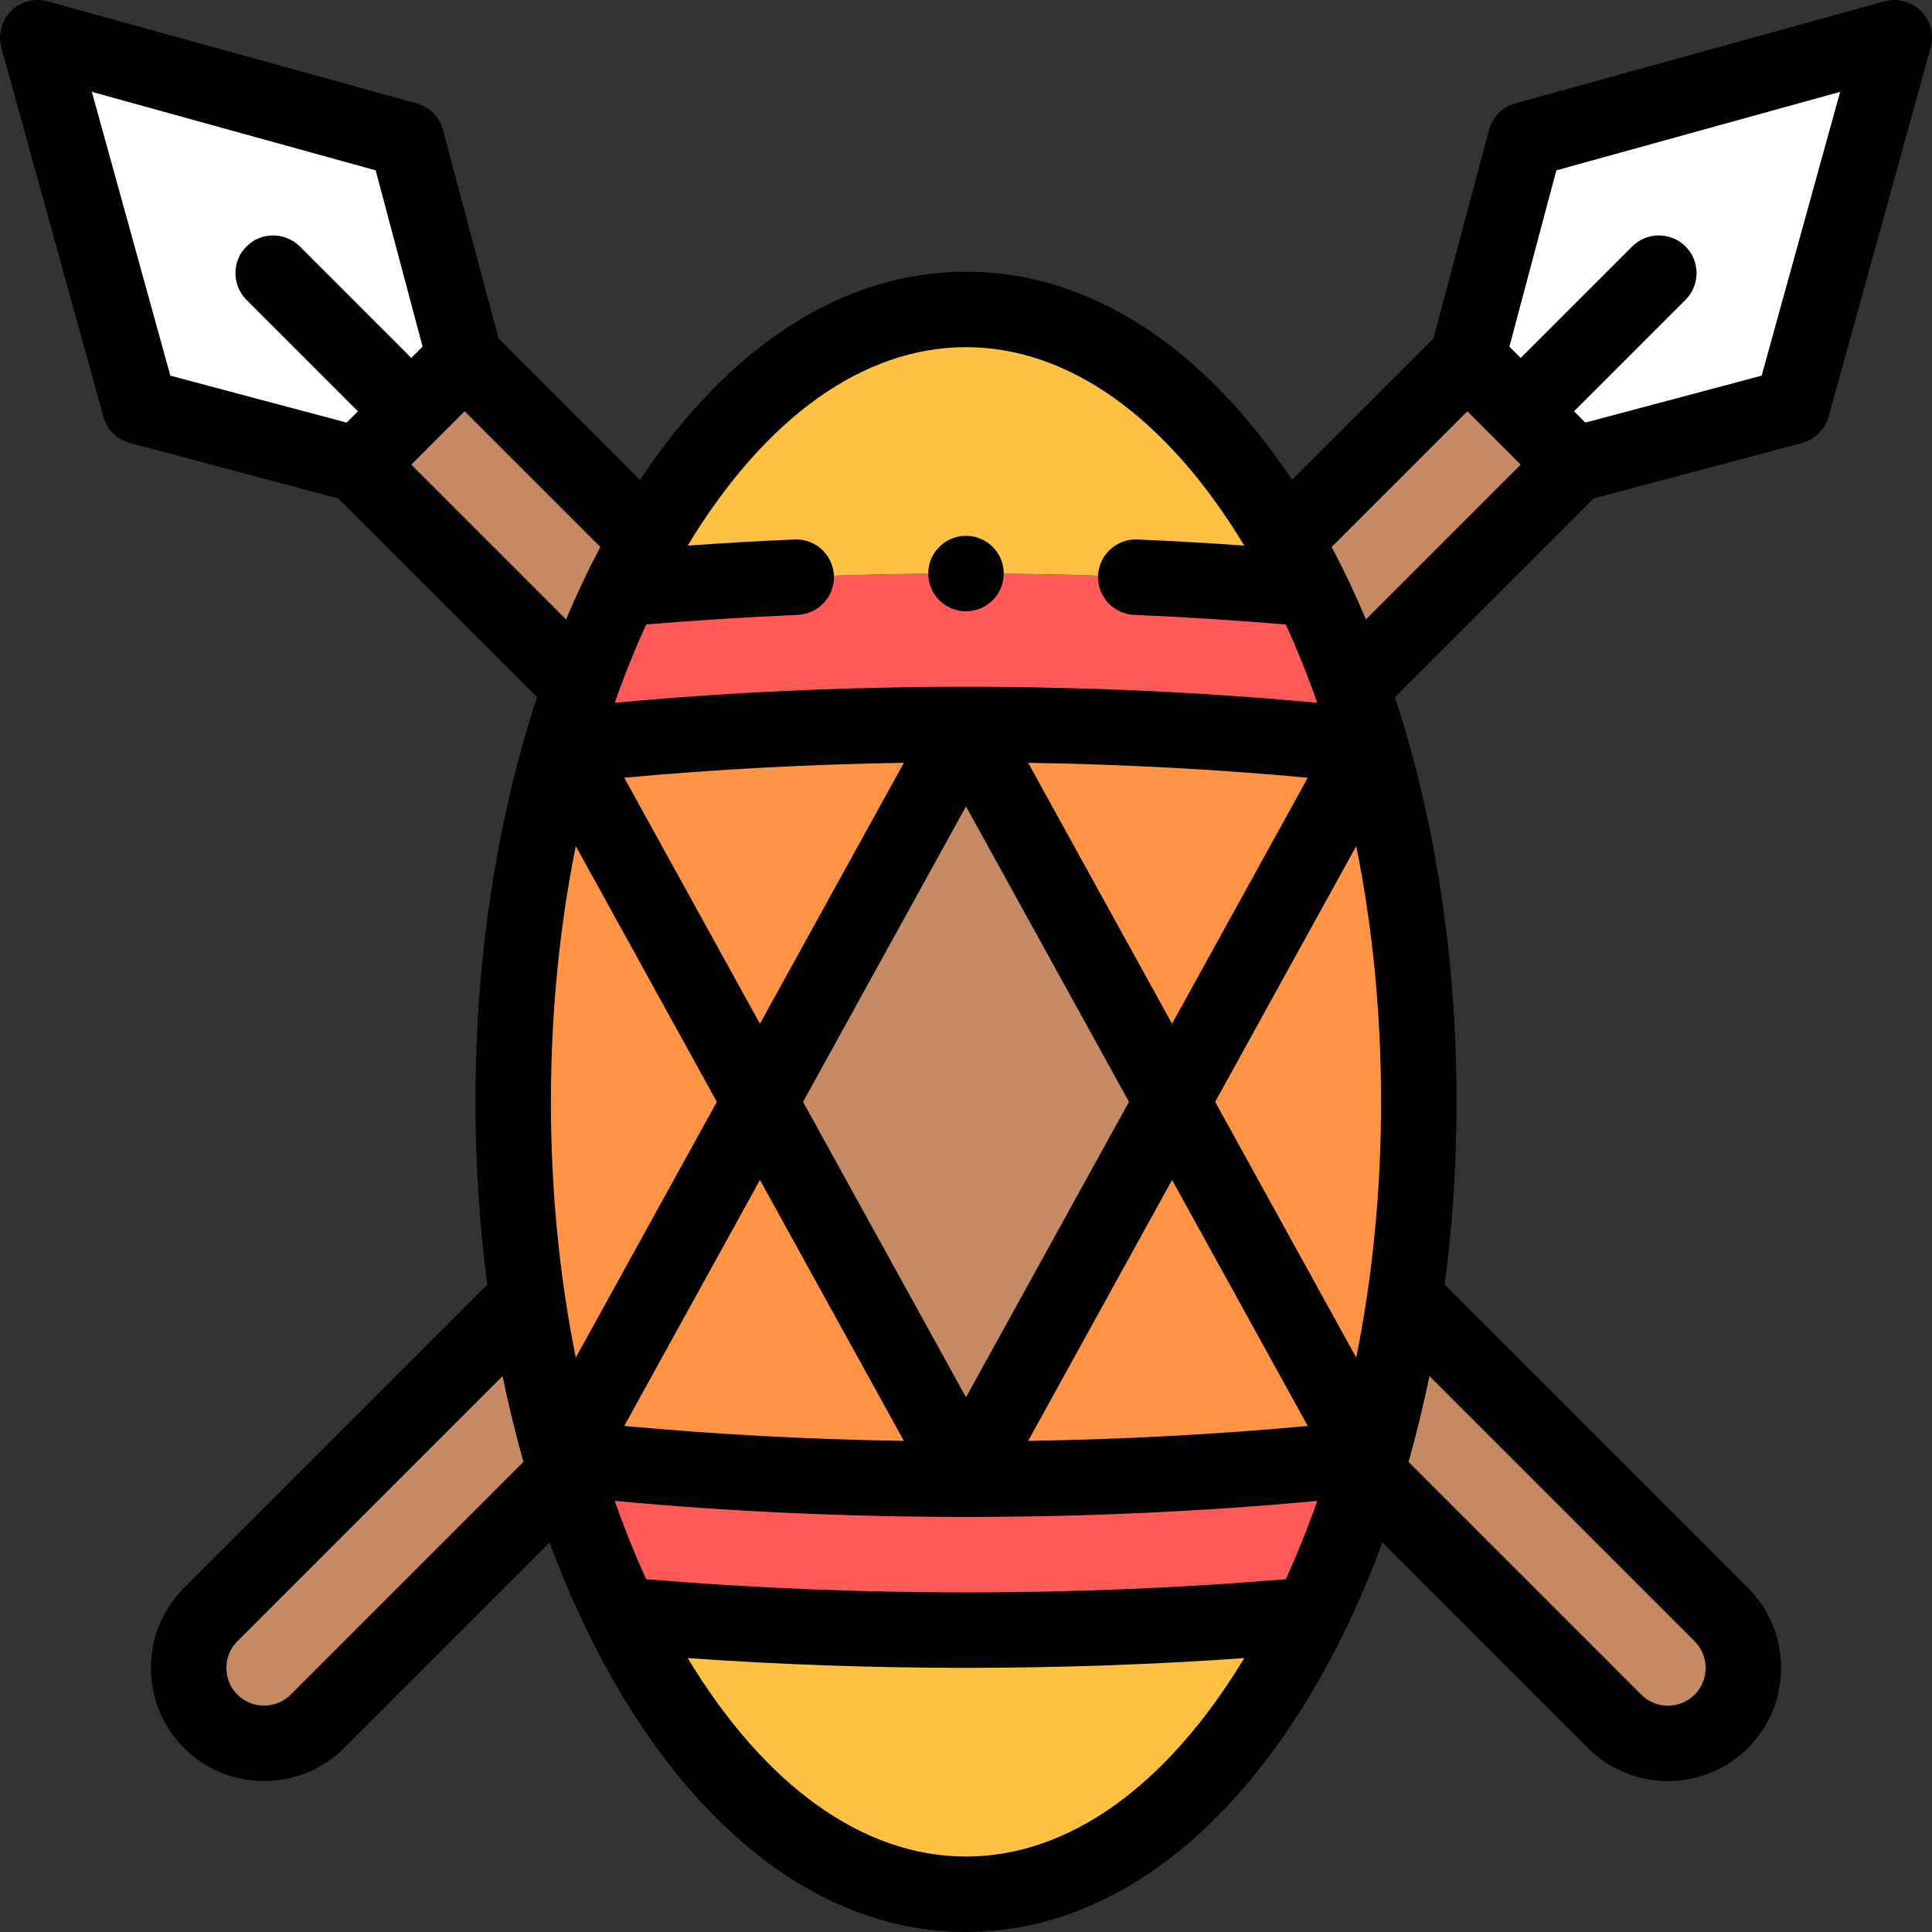 <?xml version="1.0" encoding="UTF-8"?>
<svg xmlns="http://www.w3.org/2000/svg" id="Layer_1" height="512" viewBox="0 0 512.001 512.001" width="512">
  <rect x="0" y="0" width="512.001" height="512.001" fill="#333333" stroke="none"/>
  <g>
    <g clip-rule="evenodd" fill-rule="evenodd">
      <path d="m123.138 94.854-15.392-57.818-97.745-27.035 27.034 97.745 57.819 15.393z" fill="#fff"></path>
      <path d="m404.255 37.036-15.391 57.818 28.284 28.285 57.818-15.393 27.034-97.745z" fill="#fff"></path>
      <g fill="#c68a65">
        <path d="m123.138 94.854-28.284 28.284 58.895 58.895c4.992-14.183 10.92-27.25 17.637-38.932z"></path>
        <path d="m417.148 123.139-28.284-28.284-48.245 48.245c6.714 11.685 12.642 24.752 17.633 38.935z"></path>
        <path d="m149.944 390.342c-4.404-14.516-7.864-30.044-10.232-46.336l-83.876 83.876c-7.778 7.778-7.779 20.506 0 28.284 7.778 7.779 20.506 7.778 28.284 0z"></path>
        <path d="m362.057 390.342 65.824 65.824c7.778 7.778 20.506 7.779 28.284 0 7.779-7.778 7.778-20.505 0-28.284l-83.876-83.876c-2.368 16.29-5.828 31.819-10.232 46.336z"></path>
      </g>
      <path d="m347.397 428.068c-29.244 2.567-59.871 3.934-91.396 3.934s-62.153-1.367-91.396-3.934l-.007.006c22.011 45.236 54.793 73.928 91.404 73.928s69.393-28.691 91.403-73.927z" fill="#ffc144"></path>
      <path d="m164.604 155.935c29.243-2.567 59.871-3.934 91.396-3.934s62.153 1.367 91.396 3.934l.011.002c-2.161-4.443-4.427-8.726-6.789-12.838-21.697-37.761-51.6-61.098-84.618-61.098s-62.921 23.336-84.618 61.098c-2.362 4.112-4.628 8.395-6.788 12.837z" fill="#ffc144"></path>
      <path d="m256.001 152.001c-31.525 0-62.153 1.367-91.396 3.934l-.01.001c-2.638 5.419-5.12 11.076-7.436 16.95-1.18 2.994-2.317 6.044-3.41 9.148-1.781 5.06-3.442 10.261-4.977 15.593l.009-.005c33.716-3.649 69.746-5.62 107.22-5.62s73.504 1.972 107.22 5.62l.008.002c-1.535-5.331-3.196-10.531-4.976-15.59-3.235-9.192-6.863-17.915-10.844-26.097l-.011-.002c-29.245-2.567-59.872-3.934-91.397-3.934z" fill="#ff5a58"></path>
      <path d="m256.001 432.001c-31.525 0-62.153-1.367-91.396-3.934l-.01-.001c-2.638-5.419-5.12-11.076-7.436-16.95-1.18-2.994-2.317-6.044-3.41-9.148-1.781-5.059-3.442-10.261-4.977-15.593l.009.005c33.716 3.649 69.746 5.621 107.22 5.621s73.504-1.972 107.22-5.621l.008-.002c-1.535 5.331-3.196 10.531-4.976 15.59-3.235 9.193-6.863 17.915-10.844 26.098l-.011.002c-29.245 2.567-59.872 3.933-91.397 3.933z" fill="#ff5a58"></path>
      <path d="m201.392 292.001 54.609 99 54.608-99-54.608-98.999z" fill="#c68a65"></path>
      <path d="m201.392 292.001 54.608-99 54.608 99-54.608 99zm54.609-100c-37.473 0-73.504 1.972-107.22 5.62l-.009.005c-8.17 28.373-12.771 60.433-12.771 94.374 0 17.951 1.287 35.376 3.709 52.007 2.098 14.415 5.049 28.233 8.753 41.282.103.362.206.724.31 1.085l.009.005c33.716 3.649 69.746 5.621 107.22 5.621s73.504-1.972 107.22-5.621l.008-.002c3.85-13.369 6.907-27.556 9.061-42.373 2.424-16.63 3.711-34.054 3.711-52.004 0-33.942-4.602-66.003-12.772-94.378l-.008-.002c-33.718-3.646-69.748-5.619-107.221-5.619z" fill="#ff9346"></path>
    </g>
    <g>
      <path d="m509.072 2.93c-2.548-2.547-6.267-3.529-9.737-2.567l-97.745 27.035c-3.421.946-6.084 3.635-6.997 7.066l-14.7 55.221-37.495 37.495c-23.689-35.7-54.008-55.178-86.396-55.178s-62.707 19.478-86.395 55.178l-37.496-37.496-14.7-55.221c-.913-3.43-3.576-6.119-6.997-7.065l-97.748-27.035c-3.476-.962-7.19.021-9.737 2.567-2.547 2.547-3.527 6.266-2.566 9.737l27.035 97.745c.945 3.421 3.635 6.084 7.065 6.998l55.221 14.701 52.641 52.642c-10.65 32.421-16.325 69.134-16.325 107.248 0 16.488 1.066 32.712 3.132 48.442l-80.367 80.367c-5.65 5.651-8.763 13.185-8.763 21.213 0 8.029 3.112 15.563 8.763 21.213 5.65 5.652 13.185 8.764 21.214 8.764 8.028 0 15.562-3.112 21.213-8.763l54.456-54.457c4.808 13.035 10.448 25.292 16.885 36.556 24.565 42.989 57.76 66.665 93.468 66.665 35.709 0 68.903-23.675 93.469-66.665 6.437-11.264 12.077-23.521 16.884-36.555l54.457 54.456c5.849 5.848 13.53 8.772 21.213 8.772s15.365-2.924 21.214-8.773c5.65-5.65 8.763-13.184 8.763-21.213s-3.112-15.563-8.763-21.213l-80.367-80.367c2.066-15.73 3.132-31.954 3.132-48.442 0-38.114-5.675-74.828-16.325-107.249l52.641-52.642 55.221-14.701c3.431-.913 6.12-3.577 7.066-6.998l27.034-97.745c.959-3.47-.022-7.189-2.568-9.736zm-168.327 415.579c-27.637 2.308-56.113 3.492-84.744 3.492s-57.107-1.184-84.743-3.492c-3.04-6.644-5.821-13.576-8.335-20.76 30.149 2.819 61.386 4.253 93.078 4.253 31.689 0 62.927-1.434 93.079-4.253-2.515 7.184-5.296 14.116-8.335 20.76zm25.256-126.508c0 23.464-2.258 46.308-6.586 67.778l-37.386-67.778 37.386-67.778c4.328 21.47 6.586 44.314 6.586 67.778zm-220.001 0c0-23.463 2.258-46.307 6.586-67.776l37.386 67.776-37.385 67.776c-4.329-21.469-6.587-44.312-6.587-67.776zm55.392 20.704 38.143 69.149c-25.192-.403-50.006-1.726-74.1-3.962zm97.796-20.704-43.188 78.296-43.188-78.296 43.188-78.295zm11.421 20.704 35.958 65.187c-24.097 2.236-48.911 3.559-74.1 3.962zm0-41.407-38.143-69.149c25.192.403 50.005 1.726 74.101 3.962zm-109.217 0-35.958-65.188c24.095-2.235 48.909-3.559 74.101-3.962zm54.608-179.297c27.173 0 53.235 18.635 73.746 52.587-9.385-.663-18.85-1.216-28.321-1.621-5.509-.233-10.182 4.045-10.419 9.563-.236 5.518 4.046 10.183 9.563 10.418 13.485.578 26.965 1.442 40.175 2.545 3.04 6.644 5.821 13.576 8.335 20.76-30.15-2.819-61.388-4.252-93.079-4.252-31.69 0-62.929 1.433-93.078 4.252 2.514-7.184 5.296-14.116 8.335-20.76 13.219-1.104 26.697-1.968 40.168-2.544 5.518-.236 9.799-4.9 9.563-10.418s-4.884-9.791-10.419-9.563c-9.463.405-18.927.957-28.315 1.62 20.513-33.951 46.574-52.587 73.746-52.587zm-231.657-67.658 75.213 20.803 12.435 46.712-2.996 2.996-29.533-29.534c-3.906-3.905-10.236-3.905-14.143 0-3.905 3.905-3.905 10.237 0 14.143l29.534 29.534-2.996 2.996-46.711-12.436zm84.653 98.795 14.141-14.141 35.953 35.953c-3.252 6.147-6.282 12.556-9.079 19.204zm-31.947 325.956c-1.873 1.874-4.385 2.905-7.07 2.905-2.687 0-5.198-1.032-7.072-2.906-1.873-1.873-2.904-4.383-2.904-7.07s1.032-5.198 2.905-7.071l70.279-70.279c1.589 7.758 3.439 15.349 5.532 22.75zm178.951 42.907c-27.172 0-53.233-18.635-73.745-52.586 24.189 1.708 48.912 2.586 73.745 2.586s49.556-.878 73.746-2.586c-20.511 33.951-46.573 52.586-73.746 52.586zm193.094-57.048c1.873 1.873 2.905 4.384 2.905 7.071s-1.032 5.198-2.905 7.071c-3.897 3.898-10.242 3.899-14.142 0l-61.67-61.669c2.093-7.402 3.944-14.993 5.533-22.751zm-96.182-290.004 35.952-35.952 14.142 14.142-41.015 41.015c-2.798-6.649-5.828-13.058-9.079-19.205zm113.944-45.392-46.711 12.435-2.996-2.996 29.534-29.534c3.905-3.905 3.905-10.237 0-14.143-3.906-3.905-10.236-3.905-14.143 0l-29.534 29.534-2.996-2.996 12.435-46.711 75.214-20.803z"></path>
      <path d="m256 162.001c5.522 0 10-4.477 10-10s-4.478-10-10-10h-.007c-5.522 0-9.996 4.477-9.996 10s4.481 10 10.003 10z"></path>
    </g>
  </g>
</svg>
